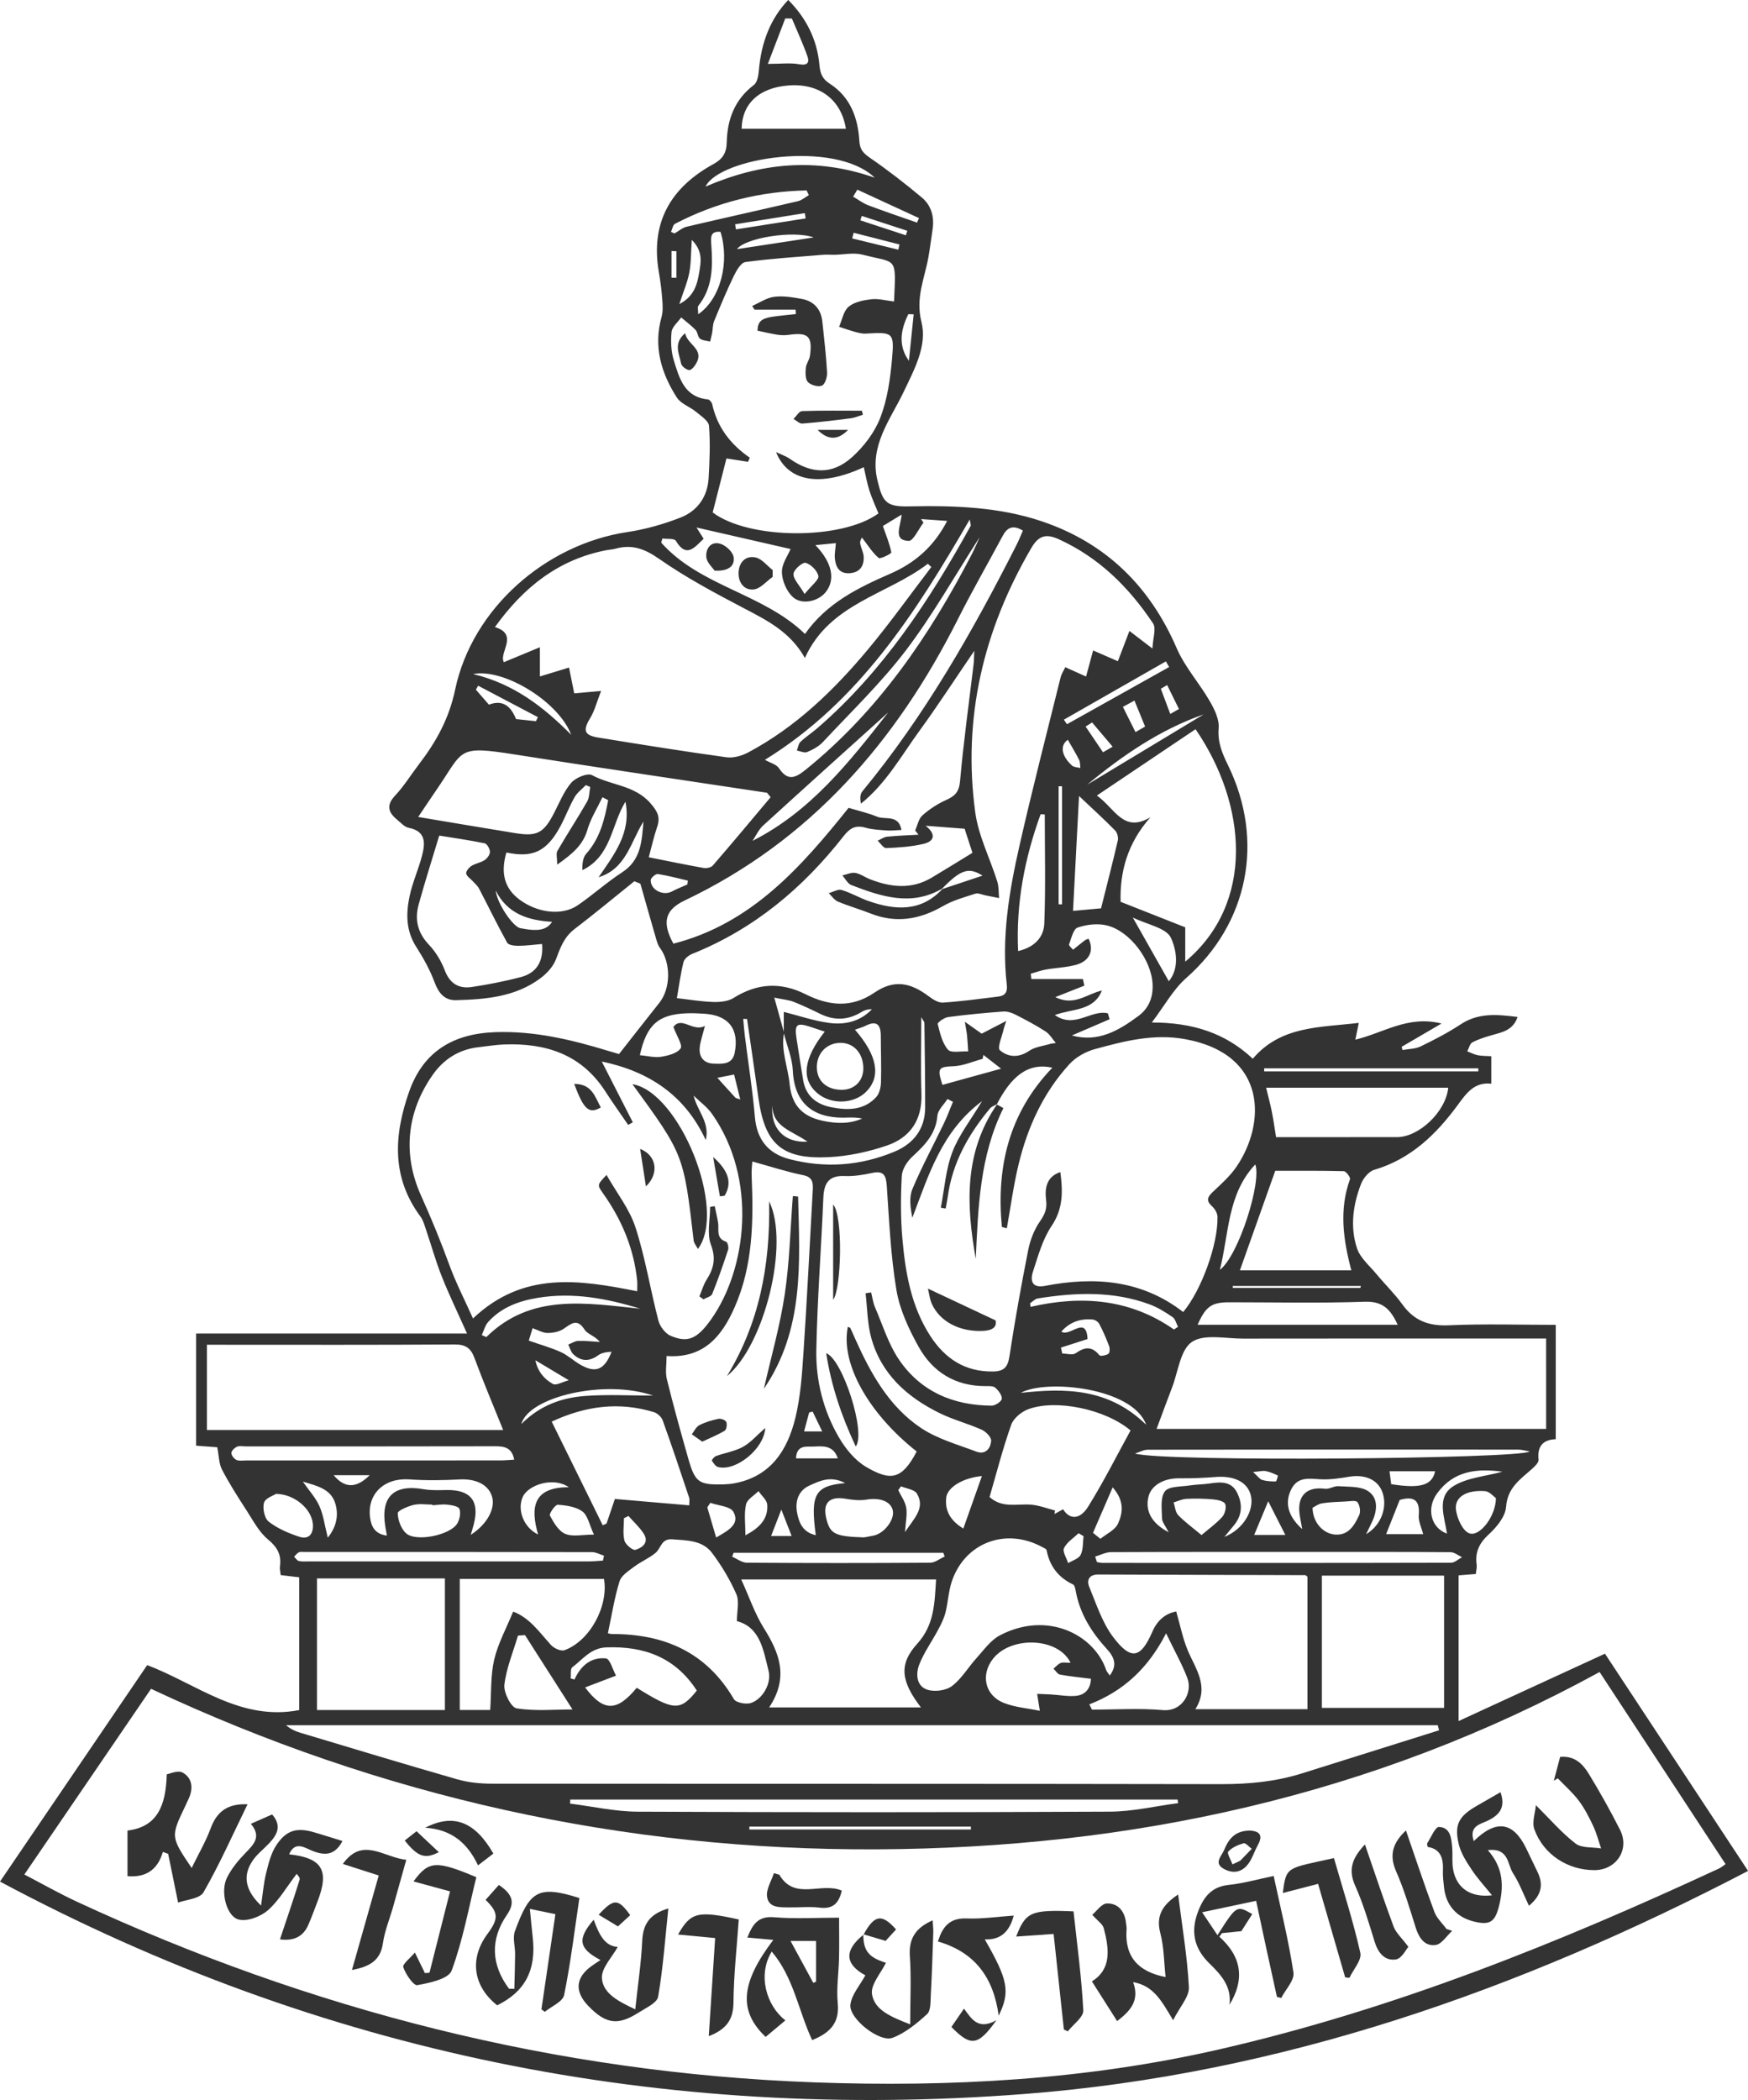 <?xml version="1.0" encoding="utf-8"?>
<!-- Generator: Adobe Illustrator 23.0.1, SVG Export Plug-In . SVG Version: 6.00 Build 0)  -->
<svg version="1.1" id="Layer_1" xmlns="http://www.w3.org/2000/svg" xmlns:xlink="http://www.w3.org/1999/xlink" x="0px" y="0px"
	 viewBox="0 0 900 1080.74" style="enable-background:new 0 0 900 1080.74;" xml:space="preserve">
<style type="text/css">
	.st0{fill:#333333;}
</style>
<g>
	<path class="st0" d="M0,968.32c25.82-37.95,50.71-74.55,75.79-111.41c25.53,9.68,47.9,29.01,78.26,23.15c0-22.48,0-45.1,0-68.33
		c-2.94-0.35-6.07-0.73-9.52-1.14c-0.16-1.61-0.59-3.1-0.4-4.5c0.84-5.98-1.35-9.88-6.18-13.88c-4.63-3.83-7.64-9.72-11.02-14.92
		c-4.43-6.84-8.85-13.73-12.61-20.95c-1.62-3.11-1.58-7.09-2.47-11.54c-3.04-0.23-6.65-0.49-10.89-0.81c0-18.92,0-37.81,0-57.72
		c45.95,0,92.07,0,139.5,0c-4.74-10.62-9.2-19.81-12.96-29.26c-3.13-7.87-5.41-16.08-8.14-24.11c-0.79-2.32-1.43-4.86-2.84-6.77
		c-15.05-20.26-13.74-41.91-5.89-64.27c7.37-20.99,22.97-29.9,44.29-30.68c20.08-0.73,39.26,3.84,58.26,9.64
		c2.35,0.72,4.72,1.39,5.54,1.63c7.31-9.3,13.99-17.88,20.76-26.38c5.92-7.43,6.01-20.57,0.28-28.3c-1.11-1.5-1.62-3.52-2.16-5.37
		c-2.68-9.2-5.27-18.42-7.89-27.63c-1.04-0.42-2.07-0.83-3.11-1.25c-10.26,8.24-20.39,16.66-30.85,24.65
		c-5.34,4.08-7.29,9.62-9.52,15.54c-1.41,3.73-4.66,7.24-7.95,9.7c-12.85,9.62-28.14,10.89-43.44,11.31
		c-5.94,0.16-9.04-3.64-11.13-9.31c-2.36-6.37-5.78-12.45-9.45-18.2c-5.31-8.3-5.25-17.18-3.36-26.08
		c1.5-7.06,4.57-13.76,6.39-20.77c1.66-6.38,2.16-12.55-6.85-14.34c-2.22-0.44-4.13-2.68-6.05-4.26c-4.57-3.76-5.6-7.41-0.93-12.37
		c4.6-4.89,8.17-10.75,12.28-16.12c8.83-11.52,15.45-23.42,18.6-38.37c8.77-41.74,46.58-74.8,88.73-81.1
		c9.29-1.39,18.57-4.03,27.32-7.45c8.71-3.41,13.91-10.69,14.46-20.32c0.51-8.95,0.89-17.97,0.19-26.88
		c-0.2-2.58-4.12-5.08-6.67-7.21c-3.16-2.63-7.79-4.11-9.86-7.33c-8.09-12.6-12.16-26.24-7.91-41.42c0.78-2.78,0.62-5.92,0.4-8.85
		c-0.36-4.74-0.93-9.47-1.75-14.15c-4.5-25.64,6.05-43.7,28.15-55.8c4.66-2.55,6.66-5.68,6.78-11.16
		c0.26-11.71,4.06-21.99,13.94-29.48c1.71-1.29,2.37-4.67,2.57-7.15c1.17-14.75,6-27.01,15.14-36.63
		c9.34,9.37,14.9,20.47,16.08,33.53c0.39,4.35,1.47,7.11,5.38,9.62c10.58,6.81,14.47,17.62,15.18,29.56
		c0.26,4.36,2.1,6.24,5.52,8.59c9.21,6.34,18.09,13.22,26.66,20.4c4.87,4.08,6.48,9.96,5.51,16.37c-0.71,4.7-1.29,9.42-2.11,14.1
		c-1.93,11.02-6.79,20.94-3.64,33.46c3.08,12.22-3.5,24.22-9.18,36.14c-6.69,14.04-17.75,27.53-13.47,45.45
		c2.72,11.37,4.59,13.65,16.34,13.4c23.13-0.49,46.3,0.26,68.36,7.71c32.83,11.09,55.55,33.3,69.37,65.25
		c4.21,9.73,11.68,18,17.05,27.29c2.41,4.17,4.94,9.34,4.57,13.82c-0.61,7.25,1.76,12.88,4.76,19.01
		c19.14,39.15,10.36,81.63-21.49,109.67c-6.68,5.88-11.17,14.27-17.7,22.86c21.05,0.01,37.84,5.39,52.01,18.65
		c14.4-17,34.57-16.04,54.57-18.45c-0.55,2.71-1.01,4.92-1.77,8.63c14.49-3.43,27.06-12.64,44.36-8.3
		c-7.93,4.63-14.22,8.3-20.51,11.98c0.14,0.55,0.28,1.11,0.43,1.66c3.13-0.58,6.57-0.52,9.33-1.86c7.07-3.43,14.1-7.06,20.65-11.38
		c9.12-6.02,18.71-5.1,29.27-3.78c-2.32,6.82-7.73,7.81-12.93,9.28c-3.53,1-7.11,2.1-10.34,3.79c-1.32,0.69-1.78,3.04-2.64,4.63
		c1.8,0.69,3.55,1.62,5.42,1.99c2.14,0.43,4.38,0.35,6.95,0.52c0,4.64,0,9.02,0,14.14c-8.66-0.96-12.7,4.74-17.17,10.83
		c-11.11,15.16-24.23,27.94-43.09,33.49c-2.8,0.82-5.68,4.35-6.81,7.29c-4.14,10.71-5.7,22.09-2.07,33.08
		c1.64,4.97,6.43,8.95,9.97,13.22c4.4,5.3,9.4,10.15,13.41,15.71c6,8.31,13.51,11.17,23.79,10.71c18.18-0.81,36.43-0.23,55.17-0.23
		c0,19.97,0,39.15,0,58.85c-6.61,0.26-9.6,3.62-8.85,10.52c0.16,1.48-1.95,3.49-3.42,4.8c-6.05,5.38-12.62,9.67-13.31,19.5
		c-0.35,4.97-4.85,10.44-8.89,14.14c-4.96,4.54-7.16,9.19-6.26,15.66c0.2,1.4-0.25,2.9-0.43,4.74c-2.96,0.23-5.63,0.44-8.87,0.7
		c0,24.55,0,48.86,0,74.99c25.44-11.71,49.88-22.95,75.37-34.67c23.92,36.29,48.37,73.39,73.68,111.79
		c-117.67,61.31-240.52,104.7-373.01,114.83C341.59,1091.87,165.8,1056.91,0,968.32z M403.54,531.6c0-3.61,0-7.21,0-10.86
		c7.71,1.95,15.38,4.6,23.27,5.67c8.13,1.11,16.03-0.64,22.12-7.01c-1.94-0.11-3.73,0.4-5.25,1.34c-6.97,4.3-14.03,4.64-21.38,1.02
		c-4.48-2.2-9.01-4.34-13.64-6.18c-2.33-0.93-4.95-1.12-10-2.19c2.06,7.42,3.54,12.74,5.02,18.06c-1.73,9.14,2.03,17.65,2.88,26.45
		c1.07,11.14,6.85,16.72,17.01,18.89c6.89,1.47,13.77,1.75,20.35-1.16c-2.51-0.5-5-0.6-7.47-0.49c-14.78,0.67-27.39-4.8-28.26-24.33
		C407.88,544.38,405.13,538.03,403.54,531.6z M513.46,568.16c-1.26,0.74-2.85,1.22-3.73,2.27c-11.08,13.29-19.38,27.94-21.75,45.42
		c-0.28,2.05-0.72,4.08-1.09,6.11c-0.83-0.15-1.66-0.31-2.49-0.46c1.87-9.58,2.52-19.62,5.95-28.61c3.38-8.87,9.57-16.67,15.28-26.2
		c-20.97,15.64-27.47,38.09-35.89,60c-1-5.14-1.76-10.52,0.05-14.82c4.82-11.48,10.79-22.47,16.18-33.72
		c1.74-3.62,3.13-7.42,4.68-11.13c-0.94-0.48-1.88-0.97-2.82-1.45c-1.81,2.87-4.94,5.64-5.19,8.65c-0.8,9.47-6.59,15.18-12.96,21.08
		c-2.65,2.46-5.2,6.46-5.38,9.88c-0.56,10.71-0.63,21.55,0.31,32.23c1.53,17.52,4.51,34.84,14.33,50.04
		c7.55,11.7,17.88,18.58,32.38,18.36c5.56-0.09,7.57-2.19,8.42-7.81c2.77-18.3,6.07-36.53,9.66-54.69c1-5.04,2.97-10.24,5.84-14.44
		c2.51-3.67,3.99-6.43,3.38-11.23c-0.7-5.52-0.21-11.95,7.32-14.45c1.37,10.22,1.4,18.96-4.49,27.7c-4.64,6.89-6.96,15.46-9.6,23.52
		c-1.53,4.68-0.51,8.63,6.21,7.34c25.5-4.9,49.8-3.08,71.14,13.47c9.4-11.27,17.98-34.88,17.66-49.05
		c-0.04-1.84-1.38-4.08-2.81-5.38c-3.1-2.82-2.47-4.69,0.32-7.32c4.36-4.1,8.96-8.19,12.29-13.08c15.03-22.01,16.16-57.79-26.4-65.6
		c-16.18-2.97-31.36,0.97-46.52,5.11c-4.77,1.3-9.82,4.13-13.12,7.74c-13.48,14.71-21.57,32.47-26.21,51.7
		c-2.6,10.78-4.05,21.84-6.02,32.77c-0.85-0.23-1.7-0.45-2.55-0.68c-2.85-30.33,3.28-58.3,25.98-81.95
		c-12.73-2.85-21.33,4.75-28.62,18.9C513.2,568.39,513.46,568.16,513.46,568.16z M485.04,457.36c-15.98,9.23-31.44,3.99-46.76-1.9
		c-1.87-0.72-3.05-3.25-4.55-4.95c2.23-0.48,4.57-1.63,6.66-1.28c2.62,0.45,4.98,2.25,7.55,3.25c10.7,4.17,21.37,5.39,31.79-0.82
		c6.94-4.14,13.81-8.41,20.96-12.78c-1.18-3.63-2.7-8.28-4.03-12.38c-6.78-0.52-13.04-1-20.07-1.55c5.61,4.48,4.39,8.03-1.05,9.32
		c-6.25,1.48-12.79,1.91-19.24,2.18c-1.42,0.06-2.94-2.46-4.42-3.79c1.64-0.72,3.23-1.92,4.93-2.09c5.35-0.54,10.74-0.69,16.11-1
		c-0.57-0.72-1.15-1.45-1.72-2.17c1.2-2.64,1.75-6.01,3.73-7.78c3.58-3.18,7.78-5.92,12.16-7.89c4.53-2.03,6.73-4.12,7.22-9.73
		c1.78-20.13,4.59-40.18,6.98-60.26c0.2-1.7,0.19-3.43,0.36-6.82c-10.15,14.86-18.84,28.28-28.24,41.18
		c-9.38,12.88-17.18,27.09-30.12,37.47c-0.58-2.55-0.46-4.89,0.73-6.33c32.09-38.87,56.83-82.33,79.5-127.08
		c1.18-2.33,2.12-4.77,3.15-7.09c-5.01-3.06-8.04-1.71-10.36,2.62c-7.68,14.33-15.8,28.44-23.11,42.95
		c-31.75,63.03-75.86,113.94-140.71,144.79c-10.12,4.82-11.78,11.26-5.77,22.21c40.29-10.29,65.94-39.65,90.22-69.91
		c5.32,1.62,10.2,2.71,14.74,4.59c4.09,1.69,10.95-1.33,12.47,6.79c-2.96,0.13-5.2,0.45-7.41,0.28c-3.73-0.28-7.58-0.42-11.13-1.44
		c-5.12-1.48-8.06,0.25-11.26,4.34c-20.87,26.7-46.14,47.86-77.94,60.6c-1.81,0.73-4.05,2.5-4.48,4.19c-1.5,6-2.3,12.18-3.42,18.59
		c6.41,0.73,12.54,1.79,18.71,1.98c3.51,0.11,7.66-0.29,10.5-2.08c12.13-7.62,24.23-8.3,37.01-1.92c11.87,5.93,23.5,7.33,35.46-0.79
		c9.94-6.76,18.26-5.52,28.17,1.99c2.06,1.56,4.86,3.28,7.19,3.12c9.46-0.64,18.89-1.93,28.31-3.08c3.52-0.43,4.98-2.15,4.52-6.12
		c-2.82-24.25,1.19-48.01,6.51-71.48c6.58-29.01,14.03-57.81,21.19-86.69c0.45-1.8,1.56-3.43,2.41-5.24
		c3.94,1.77,7.28,3.26,10.7,4.8c1.25-4.62,2.33-8.6,3.63-13.42c4.86,2.11,8.86,3.85,12.75,5.54c1.97-5.17,3.85-10.1,5.94-15.58
		c4.13,3.15,7.23,5.52,11.85,9.05c0.24-5.36,2.06-10.34,0.32-12.94c-12.42-18.58-27.87-33.95-48.69-43.37
		c-6.63-3-10.37-1.6-13.95,4.52c-24.7,42.2-35.49,87.49-28.91,136.09c1.65,12.15,7.61,23.69,11.34,35.59
		c0.84,2.68,0.66,5.68,0.94,8.54c-2.37-0.47-4.74-0.95-7.11-1.42c-1.71-0.33-3.64-1.32-5.1-0.85c-5.63,1.81-11.5,3.41-16.56,6.33
		c-12.02,6.93-24.18,9.09-37.35,3.89c-5.57-2.2-11.36-3.84-16.88-6.15c-1.85-0.78-3.16-2.85-4.71-4.33
		c2.23-0.61,4.74-2.18,6.63-1.63c4.76,1.4,9.15,4.04,13.86,5.68c13.72,4.77,26.94,5.7,38.01-6.18c6.96-2.32,13.93-4.64,20.67-6.89
		C498.84,446.14,494.69,447.41,485.04,457.36z M12.53,964.68c9.58,4.98,18.06,9.81,26.88,13.91
		c120.41,55.86,246.7,88.16,379.53,93.04c70.26,2.58,140.25-1.24,209.03-17.01c89.48-20.52,174.17-54.54,257.18-93.08
		c1.04-0.49,1.94-1.29,3.29-2.21c-21.87-33.34-43.45-66.25-64.85-98.86c-116.74,63.88-241.38,90.62-372.12,91.25
		c-130.56,0.62-255.19-26.99-373.7-82.61C56.08,900.86,34.67,932.24,12.53,964.68z M325.82,577.58c-0.8,0.44-1.6,0.89-2.39,1.33
		c-3.92-5.74-7.98-11.39-11.74-17.23c-12.39-19.23-30.91-25.04-52.49-24.15c-4.24,0.17-8.46,0.91-12.69,1.37
		c-10.12,1.09-18.08,6.18-23.74,14.27c-13.62,19.46-15.4,41.25-6,62.08c5.33,11.81,10.17,23.65,14.61,35.78
		c3.36,9.19,7.89,17.95,12.15,27.48c25.95-24.57,54.98-19.84,84.55-13.99c0-2.14,0.15-3.83-0.02-5.49
		c-1.71-16.59-7.98-31.41-17.59-44.93c-3.06-4.31-3.02-4.34,1.82-9.44c5.28,9.29,11.86,17.58,14.91,27
		c5.06,15.61,7.64,32.01,11.79,47.94c0.78,3,3.48,6.61,6.23,7.8c8.83,3.82,13.75,1.76,21.06-8.62
		c18.09-25.68,23.99-71.89,0.32-105.55c-2.52-3.58-6.29-6.28-9.48-9.38c1.97,8.04,8.45,13.74,6.26,22.85
		c-10.74-23.1-29.2-35.32-53.55-40.42C315.38,557.13,320.6,567.35,325.82,577.58z M740.95,890.46c-0.23-0.87-0.45-1.74-0.68-2.6
		c-197.67,0-395.33,0-593,0c2.4,2.03,4.91,3.13,7.51,3.91c26.85,8.04,53.66,16.19,80.6,23.91c5.68,1.63,11.82,2.25,17.75,2.26
		c125.22,0.12,250.44-0.01,375.66,0.23c14.18,0.03,27.95-1.28,41.44-5.5C693.81,905.29,717.38,897.87,740.95,890.46z M309.49,355.58
		c-2.26,5.77-3.35,10.26-5.64,14.01c-3.79,6.22-3.17,8.79,4.12,9.97c21.97,3.58,43.95,7.1,66,10.15c3.6,0.5,7.95-0.73,11.25-2.48
		c24.49-13.03,44.1-31.96,61.66-53c11.42-13.68,21.79-28.25,32.63-42.42c-0.6-0.56-1.2-1.12-1.79-1.68
		c-21,16.07-50.56,20.3-63.3,48.48c-7.48-13.32-19.22-19.21-31.05-25.41c-15.01-7.87-30.09-15.88-43.94-25.55
		c-7.46-5.21-14.01-7.66-22.53-5.28c-1.44,0.4-2.97,0.45-4.44,0.73c-25.04,4.73-43.12,19.38-57.63,39.61
		c12.55,3.86,1.8,13.24,4.6,18.07c6.17-2.56,11.83-4.91,18.55-7.7c0,6.18,0,10.49,0,15.04c5.2-1.59,9.86-3.01,15-4.57
		c0.98,4.91,1.84,9.18,2.66,13.27C299.97,356.41,303.57,356.1,309.49,355.58z M460.32,155.15c1.05-23.69,1.68-19.48-16.34-24.11
		c-4.5-1.16-9.6,0.01-14.42,0.08c-1.98,0.03-3.97-0.15-5.94,0.01c-13.29,1.1-26.63,1.94-39.83,3.73c-2.33,0.32-4.66,4.44-6.03,7.27
		c-3.66,7.58-6.89,15.37-10.09,23.16c-0.75,1.83-0.63,4-1,6c-0.28,1.51-0.7,2.99-1.05,4.48c-1.78-0.46-3.91-0.48-5.24-1.51
		c-1.18-0.92-1.13-3.31-2.24-4.46c-2.26-2.35-4.92-4.31-7.42-6.43c-1.74,2.48-4.68,4.84-4.95,7.47c-0.49,4.85-0.25,10.12,1.19,14.75
		c2.8,9,5.38,18.75,17.47,19.95c0.85,0.08,2.05,1.49,2.26,2.46c2.58,11.78,9.38,20.71,19.37,27.55c-0.31,0.7-0.63,1.41-0.94,2.11
		c-3.49-0.54-6.97-1.08-11.09-1.72c-2.36,9.25-4.74,18.56-7.09,27.78c18.71,14.09,66.49,14.28,85.36,0.5
		c-1.58-3.92-3.39-7.76-4.67-11.77c-1.23-3.86-1.92-7.89-2.89-12.02c-22.06,10.22-38.96,7.75-45.17-7.78
		c3.18,1.52,5.21,2.16,6.88,3.34c11.24,7.92,21.99,8.47,32.24-0.71c6.11-5.48,11.64-12.76,14.57-20.34c3.62-9.37,5.09-19.82,6-29.94
		c1.26-14.04,0.59-14.12-13.55-13.32c-1.92,0.11-3.93-0.47-5.83-0.99c-2.65-0.72-5.23-1.67-7.85-2.52
		c1.56-3.54,2.26-8.12,4.93-10.34c2.95-2.46,7.64-3.36,11.7-3.83C452.27,153.58,456.06,154.67,460.32,155.15z M796.06,688.85
		c-3.71,0-6.66,0-9.62,0c-48.84,0-97.69-0.04-146.53,0.04c-8.94,0.01-19.94-2.53-26.22,1.7c-5.98,4.03-7.09,15.35-10.24,23.51
		c-2.64,6.84-5.15,13.74-7.95,21.25c67.73,0,133.98,0,200.57,0C796.06,719.89,796.06,704.96,796.06,688.85z M259.07,735.94
		c-5.21-12.96-10.27-24.86-14.74-36.98c-1.93-5.22-4.59-7.1-10.34-7.06c-40.02,0.28-80.03,0.15-120.05,0.15c-2.41,0-4.81,0-7.41,0
		c0,15.22,0,29.35,0,43.89C157.18,735.94,207.37,735.94,259.07,735.94z M387.34,597.73c-0.09,1.72-0.46,4.54-0.34,7.35
		c0.98,23.13,0.78,46.13-8.83,67.84c-6.57,14.84-15.89,26.25-34.96,24.92c0,4.27-0.76,8.32,0.14,11.95
		c3.34,13.59,7.12,27.09,10.94,40.56c3.6,12.69,5.46,13.93,18.79,13.53c1.74-0.05,3.5-0.24,5.21-0.57
		c18.63-3.54,27.17-17.05,31.22-33.62c2.65-10.84,3.42-22.24,4.16-33.44c1.87-27.96,3.25-55.96,4.81-83.94
		c0.21-3.73-0.08-6.55-5-7.55C405.14,603.07,396.98,600.39,387.34,597.73z M445.66,665.55c0.96-0.15,1.91-0.29,2.87-0.44
		c0.63,2.52,0.94,5.17,1.95,7.53c3.93,9.13,6.89,18.98,12.39,27.07c11.2,16.48,28.02,23.59,47.74,23.67
		c1.83,0.01,5.04-2.12,5.18-3.51c0.19-1.82-1.7-4.27-3.34-5.72c-1.08-0.95-3.3-0.83-5.01-0.82c-15.52,0.06-27.21-7.19-34.48-20.26
		c-5.04-9.06-9.7-19.02-11.4-29.1c-2.97-17.67-3.74-35.73-4.98-53.65c-0.38-5.39-1.54-8-7.56-6.69c-4.62,1-9.45,1.8-14.14,1.59
		c-8.38-0.38-10.66,3.89-10.97,11.34c-1.09,26.01-3.09,52-3.61,78.01c-0.32,15.91,3.61,31.45,11.72,45.29
		c3.42,5.84,8.3,11.8,14.02,15.12c12.47,7.24,18.27,6.63,25.94-8c-25.08-19.83-39.26-45.47-35.46-64.13
		c0.44,0.19,1.11,0.26,1.27,0.58c0.89,1.79,1.66,3.64,2.47,5.46c7.96,17.78,17.37,34.88,33.86,45.94
		c8.46,5.68,18.89,8.54,28.59,12.22c4.7,1.78,7.4-1.71,7.6-5.67c0.09-1.84-2.76-4.67-4.91-5.63c-7.06-3.15-14.68-5.11-21.6-8.51
		c-16.77-8.23-30.11-20.12-35.23-38.79C446.56,681.11,446.57,673.21,445.66,665.55z M673.18,879.59c0-23.36,0-45.97,0-68.16
		c-0.75-0.55-0.95-0.82-1.15-0.82c-35.52-0.11-71.04-0.18-106.56-0.33c-4.74-0.02-6.06,2.94-4.67,6.32
		c3.67,8.88,6.71,18.48,12.4,25.97c9.19,12.1,14.17,10.89,20.18-2.97c2.71-6.24,7.29-9.43,12.23-10.26
		c2.11,7.29,3.36,13.85,5.88,19.87c4.09,9.73,11.32,18.67,3.97,30.39C635.58,879.59,654.05,879.59,673.18,879.59z M396.01,878.69
		c14.16,0,26.88,0,39.6,0c12.53,0,25.05,0,38.56,0c-10.37-13.48-11.47-22.26-1.93-32.75c8.92-9.81,8.95-21.07,9.72-33.11
		c-32.78,0-65.29,0-100.32,0c4.23,9.29,7.02,17.67,11.58,24.94C401.27,850.59,406.34,863.16,396.01,878.69z M564.75,409.41
		c9.4,6.69,13.64,19.49,27.57,11.17c-11.73,13.29-15.76,27.78-15.36,43.51c11.31,4.47,22.15,8.74,33.29,13.14
		c0,5.89,0,11.41,0,17.67c35.92-30.07,31.95-80.72,5.31-119.63C599.04,386.37,582.5,397.48,564.75,409.41z M396.79,410.25
		c-0.63-0.76-1.25-1.51-1.88-2.27c-43.26-6.54-86.55-12.9-129.77-19.69c-30.28-4.76-26.11-2.51-40.45,18.25
		c-2.86,4.14-5.63,8.34-9.37,13.9c18.08,3.02,34.03,5.73,49.99,8.32c11.29,1.83,14.65-0.05,20.02-10.46
		c2.74-5.31,5.01-11.11,8.84-15.52c2.26-2.6,8.38-5.11,10.67-3.86c9.75,5.33,21.92,5.04,30.12,14.52c3.73,4.32,5.1,7.15,3.36,12.22
		c-1.67,4.85-2.76,9.9-4.28,15.51c10.2,2.03,19.22,3.92,28.28,5.52c1.48,0.26,3.8-0.23,4.69-1.26
		C377.07,433.81,386.9,422.01,396.79,410.25z M229.07,880.04c0-23.11,0-45.22,0-67.74c-22.12,0-43.76,0-65.86,0
		c0,22.62,0,44.97,0,67.74C185.32,880.04,206.96,880.04,229.07,880.04z M680.6,878.93c21.21,0,42,0,62.92,0c0-22.99,0-45.37,0-68.06
		c-21.2,0-41.98,0-62.92,0C680.6,833.83,680.6,856.2,680.6,878.93z M312.99,840.52c0.56,0.12,1.29,0.4,2.01,0.4
		c26.95-0.09,48.7,9.31,62.86,33.5c1.08,1.84,6.23,2.82,8.77,1.99c6.13-2.02,10.68-10.19,9.1-16.48
		c-2.68-10.69-4.28-22.47-16.31-25.65c0-5.23,1.33-10.19-0.28-13.85c-3.29-7.49-7.6-14.7-12.52-21.24
		c-4.96-6.59-12.97-6.44-20.55-7.02c-5.63-0.43-5.72,4.61-8.5,6.95c-3.32,2.79-7.52,4.5-11.01,7.12c-2.86,2.15-6.63,4.51-7.57,7.53
		C316.36,822.26,314.99,831.14,312.99,840.52z M571.4,862.25c4.14-5.49,2.11-9.66-1.45-13.55c-7.9-8.63-13.98-18.21-16.09-29.96
		c-0.21-1.18-0.57-2.94-1.39-3.33c-7.57-3.6-12.04-9.42-13.6-17.64c-0.13-0.68-1.5-1.2-2.36-1.67c-18.7-10.12-39.77-2.19-46.47,17.8
		c-1.72,5.15-1.91,10.79-3.27,16.09c-0.8,3.11-2.33,6.08-3.86,8.94c-3.14,5.87-7.11,11.38-9.55,17.51
		c-1.87,4.71-1.69,11.02,3.81,13.03c3.71,1.35,9.74,0.61,12.87-1.71c5.03-3.72,8.37-9.66,12.7-14.41c3.79-4.17,7.3-9.25,12.08-11.75
		c24.45-12.83,48.58-0.33,54.72,17.86C569.82,860.32,570.56,861.02,571.4,862.25z M509.5,770.41c6.57,5.95,14.24,3.34,21.42,3.94
		c4.15,0.35,8.19,1.95,12.28,2.99c-0.09,0.6-0.18,1.21-0.28,1.81c1.48-0.81,2.97-1.63,4.45-2.44c3.23,5.33,8.58,5.53,12.82-1.24
		c7.98-12.78,14.76-26.32,21.91-39.3c-12.82-10.9-38.22-16.27-52.62-10.97c-3.52,1.29-7.63,4.66-8.82,8.01
		C516.32,745.4,513.12,757.98,509.5,770.41z M236.73,812.56c0,22.72,0,44.86,0,67.44c6.05,0,11.68,0,15.66,0
		c0.62-9.03,0.15-17.77,2.07-25.94c1.96-8.34,6.26-16.13,9.75-24.67c8.37,3.07,13.48,10.56,19.47,17.17
		c1.54,1.7,5.14,3.34,6.96,2.68c13-4.71,22.73-22.54,20.35-36.68C286.61,812.56,262.16,812.56,236.73,812.56z M279.11,485.8
		c-4.45,0.38-8.37,0.93-12.29,0.94c-1.96,0.01-5.01-0.37-5.7-1.61c-5.07-9.14-9.63-18.56-14.47-27.83
		c-0.76-1.45-2.13-2.58-3.25-3.83c-1.18-1.32-3.11-2.47-3.36-3.93c-0.2-1.14,1.39-3.08,2.67-3.89c2.08-1.31,4.76-1.68,6.81-3.02
		c1.33-0.88,2.76-2.8,2.74-4.23c-0.03-1.54-1.48-4.15-2.7-4.4c-7.97-1.65-16.05-2.79-23.41-3.98c-3.76,12.51-7.41,23.9-10.58,35.42
		c-2.13,7.72-0.6,14.57,5.26,20.73c3.51,3.69,6.36,8.43,8.18,13.2c2.6,6.86,7.25,9.56,13.91,8.57c8.41-1.25,16.79-2.92,25.02-5.03
		C276.13,500.8,279.87,495.05,279.11,485.8z M354.87,774.69c0-1.68,0.3-2.93-0.05-3.96c-4.44-13.29-8.87-26.59-13.62-39.77
		c-0.64-1.77-2.75-3.7-4.57-4.25c-17.81-5.4-34.99-3.3-52.57,4.9c8.93,18.13,17.61,35.74,26.28,53.35c0.65-0.31,1.31-0.61,1.96-0.92
		c1.62-4.77,3.24-9.55,4.29-12.63C329.81,772.54,342.03,773.59,354.87,774.69z M638.39,653.76c19.38,0,38.03,0,57.38,0
		c-4.23-15.92-6.34-31.36-0.7-46.9c0.34-0.94-2.03-4.11-3.19-4.14c-12.15-0.31-24.32-0.19-35.29-0.19
		C650.33,620.11,644.52,636.49,638.39,653.76z M362.28,277.25c-4.86,4.68-8.9,10.06-14.31,1.05c-0.78-1.3-4.53-0.83-6.91-1.17
		c-0.21,0.7-0.42,1.4-0.63,2.1c20.07,22.62,52.4,26.05,74.03,47.02c11.26-15.97,27.37-23.77,43.99-31.03
		c12.39-5.41,22.34-13.78,29.21-27.14c-5.29-0.38-9.35-0.66-13.42-0.95c0.41,0.62,0.82,1.23,1.23,1.85
		c-2.56,3.31-5.27,9.52-7.66,9.4c-8.18-0.42-4.13-7.25-3.58-13.55c-4.47,2.72-7.67,4.66-9.66,5.87c1.79,5.16,3.53,9.3,4.35,13.61
		c0.11,0.58-5.69,3.55-6.54,2.82c-3.23-2.76-5.55-6.58-8.6-10.51c-0.09,0.25-1.07,1.63-0.91,2.86c0.31,2.4,1.73,4.7,1.83,7.07
		c0.21,4.94-2.21,8.19-7.45,8.45c-5.21,0.26-6.98-3.3-7.4-7.64c-0.23-2.37,0.3-4.81,0.54-7.85c-3.43,0.34-6.59,0.64-10.57,1.03
		c8.79,9.1,10.41,17.93,5.23,24.29c-3.84,4.71-12.3,6.67-16.89,2.38c-3.19-2.97-5.51-8.39-5.58-12.76
		c-0.07-4.34,3.17-8.73,4.47-11.9c-15.84-3.62-31.87-7.29-48.45-11.08C359.84,273.42,360.87,275.04,362.28,277.25z M657.02,585.21
		c2.58,0,5.02,0,7.47,0c18.27,0,36.53,0.01,54.8-0.01c11.36-0.01,25.18-13.16,26.36-25.43c-31.13,0-62.21,0-93.76,0
		c1.08,4.47,2.13,8.31,2.91,12.2C655.63,576.09,656.21,580.27,657.02,585.21z M313.14,411.79c-0.99-0.5-1.97-1-2.96-1.5
		c-2.64,5.56-6.05,10.9-7.74,16.74c-2.28,7.88-7.66,12.37-15.55,17.92c0-3.48-0.68-5.71,0.11-7.07
		c4.95-8.53,10.37-16.78,15.28-25.33c1.22-2.13,1.11-5.01,1.62-7.55c-0.76-0.32-1.52-0.64-2.27-0.96c-1.96,2.05-4.42,3.83-5.79,6.22
		c-2.71,4.76-4.64,9.96-7.22,14.8c-7.02,13.13-14.23,16.58-27.9,13.66c-3.08,10.64-0.97,18.38,6.56,24.09
		c9.3,7.05,22.06,8.63,30.2,3.06c7.83-5.36,14.93-11.82,22.88-16.97c9.76-6.32,10.08-16.1,10.94-26.09
		c-6.6,10.44-8.87,24.34-23.09,28.63c8.06-11.79,16.97-22.95,13.81-38.85c-7.29,11.79-7.18,27.99-22.19,35.23
		c-0.03-3.05,0.18-6.4,1.94-8.37C308.92,431.43,311.29,421.76,313.14,411.79z M551.88,532.88c13.53,3.72,24.11-2.51,34.24-10.01
		c5.48-4.05,7.63-9.72,7.32-16.39c-0.57-12.36-11.55-27.24-23.47-30.21c-4.74-1.18-10.46-0.51-15.13,1.08
		c-2.24,0.76-3.23,5.58-4.42,8.7c-0.21,0.56,1.33,1.79,2.06,2.71c2.03-1.62,4.03-3.27,6.09-4.84c0.54-0.41,1.27-0.56,1.91-0.83
		c2.91,6.03,0.53,11.52-6.42,13.43c-5.01,1.38-10.35,1.51-15.51,2.42c-2.66,0.47-5.23,1.43-7.84,2.17c0.1,0.9,0.2,1.81,0.29,2.71
		c8.85,0,17.71,0,26.56,0c0.25,1.14,0.5,2.28,0.75,3.42c-4.63,1.83-9.27,3.66-14.96,5.91c9.71,4.88,16.42-1.77,23.99-3.39
		c-4.23,10.63-14.98,9.22-24.24,12.61c10.24,7.23,18.69-2.96,27.31-0.88c0.3,1.01,0.59,2.03,0.89,3.04
		C564.84,527.32,558.36,530.1,551.88,532.88z M293.62,926.11c-0.03,0.69-0.07,1.39-0.1,2.08c11.58,1.45,23.15,4.09,34.73,4.15
		c81.09,0.37,162.19,0.38,243.28-0.01c11.68-0.06,23.35-2.85,35.03-4.37c-0.08-0.62-0.16-1.23-0.23-1.85
		C502.09,926.11,397.86,926.11,293.62,926.11z M551.2,855.73c-6.32-13.11-30.43-13.88-39.79-2.25c-6.62,8.23-4.44,18.97,5.42,22.88
		c5.77,2.29,12.26,2.76,18.56,4.08c-0.62-3.91-1-6.31-1.39-8.72c2.39,0.1,4.78,0.15,7.17,0.3c4.21,0.26,8.46,1.08,12.61,0.73
		c5.02-0.42,7.69-3.7,7.93-8.81c-5.58-0.7-10.8-1.19-15.93-2.14c-1.27-0.23-2.25-2-3.36-3.06c1.23-1.01,2.31-2.37,3.72-2.92
		C547.39,855.34,549,855.73,551.2,855.73z M719.63,681.76c-3.58-7.79-7.57-12.18-16.92-11.85c-23.22,0.82-46.5,0.27-69.75,0.28
		c-9.16,0-12.18,2.14-16.34,11.58C650.81,681.76,684.91,681.76,719.63,681.76z M293.83,863.78c0.66,0.18,1.31,0.36,1.97,0.53
		c3.19-7.11,8.6-11.66,16.19-10.85c2.05,0.22,3.52,5.86,5.18,8.88c-6.24,2.38-10.87,4.14-15.92,6.06
		c9.6,12.74,16.47,12.44,26.59,0.18c19.21,11.92,22.34,12.11,30.93,1.45c-10.95-16.98-26.97-22.98-46.61-22.24
		c-7.98,0.3-12.12,6.18-17.52,10.25C293.57,858.87,294.07,861.81,293.83,863.78z M563.87,801.07c0.31,0.94,0.61,1.88,0.92,2.82
		c0.96,0.15,1.93,0.43,2.89,0.43c59.8,0.03,119.6,0.06,179.39-0.09c1.9,0,3.8-1.85,5.69-2.84c-1.96-0.9-3.91-2.58-5.87-2.59
		c-23.27-0.18-46.54-0.12-69.81-0.12c-35.03,0-70.06-0.05-105.08,0.1C569.29,798.8,566.58,800.27,563.87,801.07z M264.76,751.18
		c-1.24-6.4-5.26-6.9-10.12-6.89c-42.72,0.1-85.45,0.06-128.17,0.06c-1.5,0-3.19-0.39-4.44,0.17c-1.27,0.57-2.89,2.1-2.9,3.23
		c-0.02,1.22,1.39,3.03,2.62,3.57c1.48,0.65,3.43,0.25,5.18,0.26c43.48,0.01,86.95,0.01,130.43-0.01
		C259.73,751.58,262.12,751.33,264.76,751.18z M393.84,391.02c2.77,1.58,5.91,2.35,7.24,4.33c4.57,6.85,8.49,5,13.82,0.7
		c37.35-30.18,63.65-68.8,85.49-110.9c1.26-2.43,2.3-4.97,4.04-8.75c-13.14,20.41-24.33,40.34-38.05,58.35
		c-12.79,16.79-28.21,31.59-42.66,47.09c-2.14,2.3-5.22,3.95-8.16,5.19c-1.4,0.59-3.5-0.48-5.28-0.79c0.59-1.5,0.78-3.42,1.83-4.43
		c2.71-2.57,5.89-4.63,8.73-7.08c33.67-29.09,57.64-65.55,78.9-104.05c0.26-0.47-0.15-1.3-0.45-3.33
		C471.38,315.47,442.27,361.16,393.84,391.02z M381.85,66.27c18.18,0,35.94,0,53.68,0c-2.35-14.97-13.67-23.5-29.48-22.3
		C390.59,45.14,382.04,53.59,381.85,66.27z M560.85,877.12c0.46,0.9,0.93,1.8,1.39,2.7c12.18,0,24.43-0.8,36.52,0.25
		c10.01,0.86,15.38-9.05,12.6-16.42c-2.68-7.09-6.47-13.76-10.97-23.1C591.02,858.82,578.17,870.43,560.85,877.12z M555.56,409.64
		c-1.1,21.05-2.09,40.09-3.09,59.13c6.07-0.55,10.96-1,14.43-1.31c3.07-12.26,6-23.55,8.63-34.91c0.36-1.56-0.26-4.01-1.36-5.13
		C568.61,421.76,562.74,416.42,555.56,409.64z M584.39,748.03c14.49,4.44,199.03,2.74,203.2-1.08c-2.36-0.39-4.15-0.94-5.94-0.94
		c-63.55-0.04-127.1-0.05-190.66,0.05C588.79,746.07,586.59,747.34,584.39,748.03z M329.45,543.03c4.03,0.37,7.6,1.36,10.92,0.82
		c3.62-0.59,8.27-1.73,10.05-4.31c1.16-1.68-1.98-6.34-3.7-11.04c4.21-5.77,10.07,2.83,16.23-0.54c-1.18,4.67-2.3,7.72-2.66,10.85
		c-0.59,5.11,2.06,8.44,7.13,8.55c4.27,0.1,9.58,0.71,10.83-5.46c2.47-12.26-3.07-19.4-15.53-20.2c-2.99-0.19-6.01-0.34-9-0.23
		C339.05,521.99,332.89,527.3,329.45,543.03z M541.17,537.09c0.82-0.11,1.64-0.22,2.46-0.33c-1.75-2.02-3.16-4.56-5.31-5.95
		c-4.99-3.22-10.27-6.01-15.57-8.7c-1.88-0.96-4.21-1.7-6.26-1.55c-9.48,0.71-18.95,1.6-28.37,2.86c-1.99,0.27-5.51,2.81-5.32,3.55
		c1.17,4.62,2.31,9.8,5.28,13.21c1.65,1.89,6.82,0.71,10.4,0.91c-0.19-2.76-0.31-5.52-0.58-8.26c-0.18-1.82-0.57-3.61-1.13-7
		c4.12,2.91,6.82,4.82,8.67,6.13c4.32-2.24,7.8-4.04,12.67-6.56c-0.88,2.68-1.16,3.34-1.31,4.03c-0.81,3.81-3.45,9.76-2.01,11.02
		c4.1,3.59,9.56,4.12,15.02,0.39C532.98,538.68,537.34,538.28,541.17,537.09z M270.31,841.48c-1.2,0.08-2.41,0.16-3.61,0.24
		c-2.49,8.42-5.99,16.73-7.01,25.33c-0.46,3.93,3.45,11.65,6.28,12.11c9.49,1.54,19.38,0.58,28.8,0.58
		C286.28,866.46,278.3,853.97,270.31,841.48z M310.44,803.14c0.18-0.85,0.36-1.7,0.54-2.54c-2.07-0.64-4.13-1.83-6.2-1.83
		c-49.33-0.1-98.65-0.08-147.98-0.07c-1,0-2.14-0.21-2.96,0.19c-0.95,0.46-1.62,1.48-2.41,2.26c0.8,0.76,1.49,1.96,2.42,2.18
		c1.67,0.39,3.48,0.22,5.23,0.22c48.07,0.01,96.15,0.01,144.22-0.01C305.67,803.52,308.05,803.28,310.44,803.14z M537.93,419.16
		c-0.72-0.04-1.44-0.09-2.15-0.13c-8.16,22.53-12.73,45.63-11.58,70.41c8.57-1.94,13.22-7.26,13.48-14.12
		C538.41,456.63,537.93,437.88,537.93,419.16z M384.63,524.4c-0.65-0.01-1.31-0.03-1.96-0.04c0.27,2.94,0.47,5.89,0.84,8.81
		c1.74,13.9,3.97,27.76,5.17,41.71c0.99,11.59,6.89,18.77,17.6,21.59c18.45,4.86,36.81,3.53,54.39-3.85
		c9.68-4.06,15.66-11.63,15.67-22.67c0.02-14.49-0.2-28.98-0.39-43.47c-0.01-0.65-0.67-1.3-1.61-3.01c0,14.05-0.34,26.77,0.09,39.47
		c0.45,13.36-5.78,22.48-17.76,26.58c-9.56,3.27-19.85,5.48-29.92,5.98c-24.25,1.2-32.96-6.71-36.27-30.49
		C388.6,551.47,386.59,537.94,384.63,524.4z M377.71,799.11c-0.24,0.68-0.49,1.36-0.73,2.03c2.52,1.07,5.03,3.06,7.55,3.08
		c31.47,0.21,62.94,0.22,94.4,0c2.5-0.02,4.99-2.08,7.48-3.19c-0.25-0.64-0.51-1.28-0.76-1.93
		C449.68,799.11,413.69,799.11,377.71,799.11z M444.8,791.19c0.86-0.16,3.04-0.49,5.19-0.97c5.41-1.22,10.63-8.15,9.71-12.8
		c-0.96-4.8-6.66-6.84-13.64-5.67c-3.43,0.58-7.14,0.15-10.62-0.44c-8.42-1.44-11.99,2.09-9.98,10.25
		C427.4,789.41,429.85,790.72,444.8,791.19z M242.38,789.87c8.65-5.54,12.85-13.82,10.9-19.89c-1.96-6.09-8.45-9.05-16.62-8.62
		c-8.62,0.46-17.31,0.59-25.91-0.02c-12.89-0.92-21.9,7.5-20.18,19.81c0.64,4.56,2.51,8.32,8.63,9.12
		c-0.36-2.08-0.62-3.49-0.85-4.89c-2.4-15.14,4.49-21.66,19.7-19c3.87,0.68,7.93,0.5,11.9,0.43c12.31-0.2,17.06,5.67,14.01,17.51
		C243.6,785.73,243.17,787.12,242.38,789.87z M424.65,530.91c-3.06-1.02-5.36-1.8-7.67-2.55c-6.77-2.19-7.97-1.16-6.88,6.02
		c1.09,7.16,2.26,14.3,3.42,21.45c1.35,8.35,7,12.55,14.64,14.02c8.28,1.6,16.67,1.62,22.97-5.26c1.65-1.8,2.38-4.99,2.46-7.57
		c0.24-7.98-0.07-15.98-0.09-23.97c-0.02-5.64-2.03-8.05-7.75-5.21c-1.72,0.85-3.6,1.36-5.56,2.08
		c11.57,13.26,13.47,24.03,5.88,31.82c-6.37,6.52-18.23,6.88-25.34,0.76C412.47,555.41,413.59,544.88,424.65,530.91z M457.32,366.62
		c-22.06,19.91-43.34,39-64.45,58.27c-2.29,2.09-3.64,5.21-5.43,7.85C417.25,417.62,436.97,392.64,457.32,366.62z M432.95,536.68
		c-7.03-0.08-12.27,5.11-12.38,12.25c-0.11,7.13,4.75,11.76,12.49,11.92c6.74,0.14,11.48-4.46,11.45-11.09
		C444.47,542.17,439.69,536.76,432.95,536.68z M222.64,774.66c0-0.12,0-0.23-0.01-0.35c-3.24,0-6.62-0.59-9.68,0.16
		c-3.05,0.75-8.2,2.9-8.17,4.32c0.09,3.54,1.74,8.01,4.34,10.32c5.18,4.59,22.89,0.86,26.36-5.14c1.21-2.1,1.87-5.42,1.03-7.48
		c-0.57-1.4-4.13-1.92-6.43-2.18C227.65,774.04,225.13,774.52,222.64,774.66z M142.14,768.78c-1.22,0.81-5.5,2.16-6.21,4.56
		c-0.85,2.89,0.26,8.07,2.45,9.77c4.54,3.51,10.17,5.93,15.69,7.74c5.03,1.65,7.41-1.62,7.02-6.53
		C160.49,776.74,151.93,768.98,142.14,768.78z M345.48,119.34c0.6,0.27,1.19,0.53,1.79,0.8c2.11-1.19,4.08-2.95,6.35-3.48
		c19.04-4.48,38.15-8.67,57.2-13.12c2.01-0.47,3.76-2.05,5.63-3.11c-0.38-0.81-0.76-1.62-1.15-2.43
		c-23.84,0.47-46.46,6.12-67.74,17.16C346.44,115.73,346.15,117.91,345.48,119.34z M601.71,788.54c-1.61-3.21-3.37-5.15-3.41-7.13
		c-0.1-4.75-0.96-10.73,1.48-13.92c2.06-2.7,8.31-2.32,12.74-3.03c3.31-0.53,6.71-0.49,10.02-0.98c5.65-0.83,11.36-1.46,14.42,4.72
		c2.86,5.76,2.7,11.58-1.67,16.81c-1.3,1.56-2.58,3.13-4.88,5.92c9.81-3.89,15.48-13.77,13.6-21.38
		c-1.69-6.84-8.56-10.24-18.25-9.44c-6.15,0.5-12.34,0.72-18.51,0.66c-8.08-0.08-14.57,3.63-15.96,9.59
		C589.59,777.61,592.91,783.95,601.71,788.54z M670.49,786.93c-0.65-3.67-1.14-5.83-1.41-8.01c-1.14-9.33,3.89-14,13.16-12.75
		c2.16,0.29,4.58-1.49,6.8-1.33c5.2,0.39,11.28-0.08,15.28,2.48c5.32,3.41,4.89,9.9,2.22,15.64c-0.87,1.87-1.78,3.71-3.16,6.58
		c7.99-4.72,11.2-14.36,8.26-21.92c-2.41-6.2-8.89-8.97-16.95-7.66c-4.77,0.78-9.66,1.56-14.44,1.34c-6.1-0.29-12.16-1.67-15.56,5.4
		C661.45,773.47,663.09,780.3,670.49,786.93z M628.07,653.52c9.75-7.43,21.62-45.39,18.23-54.25
		C631.85,614.56,632.8,635,628.07,653.52z M450.37,91.45c-20.38-19.65-79.93-10.32-87.11,4.57
		C391.3,84.02,419.46,80.67,450.37,91.45z M248.06,687.06c0.78,0.35,1.55,0.7,2.33,1.05c23.01-22.69,51.32-17.48,79.25-14.61
		c-17.32-5.34-34.65-8.54-52.55-5.63c-9.8,1.59-18.91,4.86-25.75,12.46C249.73,682.11,249.13,684.79,248.06,687.06z M274.21,683.53
		c-1,3.27-1.74,5.72-1.95,6.39c5.94,2.08,11.41,3.6,16.52,5.91c3.58,1.62,6.57,4.49,10.01,6.47c7.79,4.48,12.38,2.86,16.09-6.62
		c-2.51,0.06-5.06,0.45-6.91,1.8c-4.6,3.34-8.86,3.19-12.84-0.6c-1.26-1.2-1.71-3.25-2.54-4.91c1.68-0.66,3.35-1.83,5.06-1.89
		c3.72-0.12,7.45,0.32,11.18,0.53c-2.45-3.13-6.32-3.97-7.83-6.32c-3.94-6.14-6.94-2.98-10.92-0.37c-2.25,1.48-5.44,2.07-8.21,2.07
		C279.54,685.99,277.21,684.56,274.21,683.53z M770.22,771c-1.18-0.81-3.27-3.43-5.56-3.61c-9.88-0.76-16.09,3.23-14.98,9.98
		c0.71,4.3,3.37,10.33,6.72,11.68C761.66,791.17,770.11,780.56,770.22,771z M761.16,551.34c0-0.52,0-1.03,0-1.55
		c-36.76,0-73.51,0-110.27,0c0,0.52,0,1.03,0,1.55C687.65,551.34,724.41,551.34,761.16,551.34z M618.62,789.99
		c3.68-3.14,7.57-5.89,10.67-9.35c1.4-1.56,2.29-4.98,1.51-6.68c-0.67-1.46-4.01-2.14-6.24-2.34c-4.53-0.41-9.13-0.49-13.68-0.27
		c-2.23,0.11-4.42,1.2-6.63,1.85c0.76,2.22,0.92,5.03,2.39,6.56C610.08,783.3,614.14,786.24,618.62,789.99z M675.8,775.95
		c0.1,7.59,5.47,13.36,11.69,13.79c6.91,0.47,9.91-4.88,12.33-10.03c0.84-1.79,0.31-5.09-0.92-6.66c-0.83-1.06-3.99-0.44-6.09-0.34
		c-4.05,0.19-8.13,0.3-12.11,0.94C678.7,773.98,676.89,775.41,675.8,775.95z M604.45,684.21c0.69-0.46,1.39-0.93,2.08-1.39
		c-0.9-1.71-1.38-4.03-2.79-5c-3.68-2.52-7.58-4.97-11.73-6.51c-18.86-7.01-38.25-6.18-57.69-3.1c-1.4,0.22-2.62,1.61-3.92,2.46
		c0.07,0.63,0.14,1.25,0.21,1.88C556.92,666.49,581.87,668.44,604.45,684.21z M499.89,941.51c0-0.49,0-0.98,0-1.47
		c-38.02,0-76.04,0-114.06,0c0,0.49,0,0.98,0,1.47C423.85,941.51,461.87,941.51,499.89,941.51z M395.35,32.88
		c6.73,0,11.56-0.64,16.13,0.19c4.26,0.77,5.39-0.87,4.26-4.06c-2.33-6.62-5.31-13-8.02-19.48c-1.14-0.01-2.28-0.02-3.42-0.03
		C401.4,17.07,398.5,24.64,395.35,32.88z M505.56,759.62c-10.08,0.97-17.78,5.92-18.37,11.07c-0.75,6.65,1.98,11.78,8.8,15.95
		C499.21,777.57,502.18,769.17,505.56,759.62z M305.8,789.75c-2.37-5.07-3.15-9.84-5.93-11.9c-3.33-2.47-8.33-3.16-12.69-3.46
		c-1.31-0.09-4.56,4.61-4.04,5.58c1.93,3.6,4.47,7.97,7.89,9.4C294.89,790.99,299.95,789.75,305.8,789.75z M583.25,472.19
		c6.97,12.32,12.7,22.46,18.55,32.81c5.73-7.03,3.76-16.55,1.07-22.38C600.51,477.52,590.72,475.85,583.25,472.19z M546.24,693.52
		c0.23,1.02,0.46,2.04,0.7,3.06c2.35,0,5.36,0.93,6.93-0.18c4.65-3.29,8.3-3.71,12.17,1.03c0.54,0.66,3.39,0.09,4.65-0.72
		c0.71-0.45,0.82-2.74,0.39-3.9c-1.47-3.93-3.15-7.8-5.1-11.51c-0.58-1.1-2.27-2.16-3.53-2.26c-6.16-0.49-11.55,1.22-15.99,6.23
		c4.3,3.1,12.87-8.77,13.49,3.84C555.13,690.66,550.68,692.09,546.24,693.52z M546.83,404.67c-0.59-0.02-1.19-0.03-1.78-0.05
		c0,20.25,0,40.51,0,60.76c0.59,0.01,1.19,0.01,1.78,0.02C546.83,445.16,546.83,424.92,546.83,404.67z M713.68,789.52
		c6.53,0,12.75,0,19.07,0c-0.89-3.55-2.54-6.7-2.27-9.69c0.78-8.5-3.19-9.81-9.81-7.92C718.33,777.8,716.09,783.43,713.68,789.52z
		 M359.48,161.73c11.56-7.88,16.28-26.84,11.5-42.41c-5.41-0.52-5.01,2.97-4.75,6.67c0.8,11.09,0.78,22.03-6.69,31.41
		C359.04,158.03,359.48,159.44,359.48,161.73z M294.09,378.15c-6.39-17.01-34.69-34.37-50.49-31.26
		C264.75,351.96,280.02,363.97,294.09,378.15z M435.15,763.24c-7.53-3.98-13.3-1.03-18.43,1.29c-5.47,2.47-7.44,7.8-6.34,13.86
		c1.01,5.55,3.14,10.22,9.65,11.67C417.2,769.09,419.49,764.65,435.15,763.24z M506.34,542.9c-0.14,0.67-0.28,1.35-0.42,2.02
		c-4.97,1.33-9.9,3.57-14.91,3.79c-7.84,0.33-8.61,0.87-5.77,9.6c9.4-2.59,18.81-5.18,30.2-8.33
		C510.92,546.46,508.63,544.68,506.34,542.9z M773.56,757.37c-13.33-1.77-25.17-0.47-33.68,11.23c-5.54,7.62-3.22,17.67,5.14,20.65
		c-1.27-8.59-5.54-18.76,3.16-24.34C755.16,760.43,764.63,759.84,773.56,757.37z M277.06,789.7c-4.06-13.84-2.6-24.42,15.8-24.32
		c-7.91-5.56-20.82-1.24-23.68,4.9C266.2,776.69,269.35,785.98,277.06,789.7z M562.75,788.85c1.28,1.02,2.56,2.05,3.83,3.07
		c3.13-2.57,7.62-4.55,9.07-7.86c2.26-5.12,3.65-11.29-2.76-18.63C569.08,774.24,565.92,781.54,562.75,788.85z M619.73,367.65
		c-22.51,7.87-41.78,21.13-59.97,36.17C579.75,391.76,599.74,379.71,619.73,367.65z M268.41,732.87
		c9.55-9.62,20.79-13.56,32.78-14.46c11.62-0.87,23.36-0.19,35.04-0.19C311.89,709.7,272.38,718.57,268.41,732.87z M383.79,790.12
		c6.72-3.58,11.76-7.98,11.25-15.71c-0.16-2.44-2.93-4.7-4.5-7.04c-2.25,2.27-5.87,4.24-6.44,6.88
		C383.04,779.06,383.79,784.26,383.79,790.12z M547.75,370.37c0.54,0.78,1.07,1.55,1.61,2.33c17.53-9.81,35.07-19.61,52.6-29.42
		c-0.56-0.97-1.11-1.94-1.67-2.91C582.78,350.37,565.26,360.37,547.75,370.37z M155.94,762.49c3.25,4.69,6.65,8.36,8.56,12.7
		c2.04,4.62,2.68,9.86,4.26,16.14c4.81-5.97,5.54-11.95,3.9-17.52C170.41,766.19,163.17,764.66,155.94,762.49z M590.12,733.21
		c-6.82-19.11-51.39-23.63-64.55-16.41C548.43,714.31,570.73,714.29,590.12,733.21z M716.29,763.8c15.08,2.4,21.09,0.59,22.61-6.66
		c-7.66,0-15.3,0-23.48,0C715.75,759.72,716.03,761.83,716.29,763.8z M368.72,791.25c6.57-3.76,12.32-6.95,8.9-13.2
		c-1.57-2.87-7.78-3.19-11.89-4.66c-0.52,0.78-1.04,1.57-1.56,2.35C365.57,780.53,366.98,785.32,368.72,791.25z M255.22,458.28
		c0.7,6.67,8.86,18.63,12.63,19.38c9.19,1.83,13.57,1.03,16.42-3.26C272.02,473.67,261.23,470.34,255.22,458.28z M661.79,789.93
		c-3.2-6.29-5.96-11.71-8.82-17.34c-2.47,5.92-4.72,11.33-7.23,17.34C651.18,789.93,656.2,789.93,661.79,789.93z M275.94,371.15
		c0.34-0.69,0.68-1.39,1.01-2.08c-10.26-5.4-20.52-10.8-30.78-16.19c-0.38,0.68-0.76,1.37-1.14,2.05c2.18,2.51,4.36,5.02,6.7,7.71
		c7.51-2.86,11.49,1.25,13.96,7.42C269.32,370.45,272.63,370.8,275.94,371.15z M441.42,97.6c-0.72,1.2-1.44,2.4-2.16,3.6
		c2.59,1.51,5.03,3.41,7.79,4.45c8.3,3.15,16.73,5.96,25.1,8.91c0.34-0.77,0.67-1.55,1.01-2.32
		C462.58,107.36,452,102.48,441.42,97.6z M414.26,305.69c3.67-4.54,7.45-7.27,7.09-9.25c-0.49-2.71-3.8-6.02-6.54-6.78
		c-1.59-0.44-6.11,3.47-6.27,5.65C408.35,297.93,411.37,300.8,414.26,305.69z M323.57,780.16c-0.77,0.39-1.54,0.77-2.31,1.16
		c0,3.87-0.68,7.91,0.26,11.53c0.54,2.05,4.26,5.15,5.64,4.74c3.42-1.02,7.21-3.7,4.3-8.28
		C329.33,785.95,326.23,783.19,323.57,780.16z M356.18,123.46c-0.47,6.92-0.34,12.05-1.3,16.97c-0.96,4.92-3.01,9.62-5.12,16.08
		c7.72-4.03,9.24-10.28,10.23-16.27C360.83,135.15,362.15,129.37,356.18,123.46z M465.97,788.45c4.68-7.13,10.56-12.32,6.12-19.81
		c-1.25-2.11-5.35-2.53-8.15-3.73c-0.49,0.65-0.97,1.29-1.46,1.94c1.43,2.99,3.57,5.87,4.11,9.01
		C467.18,779.34,466.31,783.07,465.97,788.45z M353.9,455.18c0.09-0.66,0.18-1.33,0.27-1.99c-5.15-1.19-10.27-2.6-15.48-3.39
		c-1.09-0.16-3.59,1.96-3.64,3.1c-0.2,5,6.33,8.29,10.87,5.89C348.5,457.42,351.24,456.37,353.9,455.18z M418.96,122.19
		c-10.66-3.79-35.43,0.3-39.48,6.02C392.37,126.25,404.86,124.35,418.96,122.19z M431.37,750.52c-2.41-7.11-8-6.21-12.85-6.07
		c-3.53,0.1-8.35-0.89-8.68,6.07C416.99,750.52,423.88,750.52,431.37,750.52z M557.9,790.55c-0.86-0.5-1.72-1-2.58-1.51
		c-2.6,2.51-6.02,4.62-7.5,7.68c-0.87,1.8,1.33,5.09,2.15,7.71c2.22-1.38,5.44-2.27,6.43-4.27
		C557.78,797.4,557.48,793.8,557.9,790.55z M378.49,115.43c0.14,0.87,0.28,1.75,0.43,2.62c11.96-1.88,23.93-3.77,35.89-5.65
		c-0.15-0.91-0.3-1.82-0.44-2.72C402.4,111.59,390.45,113.51,378.49,115.43z M470.43,161.77c-0.91-0.03-1.83-0.06-2.74-0.09
		c-4.5,9.01-4.88,16.84,0.28,24C468.91,176.57,469.67,169.17,470.43,161.77z M700.43,662.81c0.08-0.34,0.16-0.67,0.23-1.01
		c-21.98,0-43.95,0-65.93,0c0,0.34,0,0.67,0,1.01C656.63,662.81,678.53,662.81,700.43,662.81z M584.11,360.54
		c-1.93,1.05-4.16,2.26-5.97,3.24c2.33,4.65,4.27,8.52,6.51,12.99c1.89-1.1,3.88-2.24,4.93-2.86
		C587.6,369.08,585.98,365.11,584.11,360.54z M190.34,759.18c-6.71,0-12.49,0-18.55,0C177.45,765.91,183.35,766.13,190.34,759.18z
		 M397.68,568.73c-1.09,11.92,6.04,19.51,18.07,18.81C407.82,581.88,397.58,580.01,397.68,568.73z M572.88,384.28
		c-3.81-4.5-7.07-8.34-10.58-12.48c-1.19,0.75-2.77,1.74-3.35,2.1c3.1,4.58,5.92,8.75,8.96,13.24
		C569.27,386.37,571.13,385.29,572.88,384.28z M292.85,710.32c-7.09-4.24-11.81-7.06-17.2-10.29c1.12,5.53,4.4,9.68,9.08,12.22
		C286.34,713.13,289.47,711.21,292.85,710.32z M407.59,790.46c-1.82-4.67-3.26-8.36-5.3-13.58c-2.07,5.34-3.52,9.08-5.27,13.58
		C400.97,790.46,403.81,790.46,407.59,790.46z M381.14,565.81c-1.18-4.77-2.11-8.54-3.17-12.82c-3.38,0.66-6.16,1.2-8.62,1.68
		c3.31,3.66,6.28,6.97,9.3,10.24C378.93,565.2,379.51,565.23,381.14,565.81z M462.5,128.49c0.21-0.89,0.41-1.78,0.62-2.68
		c-7.87-2.01-15.74-4.02-23.6-6.03c-0.25,0.97-0.5,1.94-0.75,2.92C446.68,124.63,454.59,126.56,462.5,128.49z M549.79,380.72
		c-3.96,2.68-3.6,8.07,2.2,13.29c0.99,0.89,2.81,0.84,4.25,1.23c-0.19-1.42-0.03-3.01-0.64-4.22
		C553.81,387.49,551.73,384.12,549.79,380.72z M466.39,121.09c0.25-0.77,0.5-1.54,0.76-2.31c-7.82-2.55-15.63-5.11-23.45-7.66
		c-0.25,0.76-0.5,1.52-0.74,2.27C450.77,115.96,458.58,118.52,466.39,121.09z M345.76,142.93c0.83,0.01,1.66,0.02,2.5,0.02
		c0-4.55,0-9.11,0-13.66c-0.83-0.04-1.66-0.07-2.5-0.11C345.76,133.77,345.76,138.35,345.76,142.93z M602.54,367.44
		c1.81-1.04,3.41-1.95,4.47-2.56c-2.14-4.34-4.01-8.14-6.08-12.33c-1.07,0.63-2.43,1.42-3.25,1.91
		C599.33,358.85,600.76,362.68,602.54,367.44z M645.19,757.55c2.44,2.21,3.38,3.69,4.65,4.07c2.24,0.66,4.69,0.81,7.04,0.76
		c0.39-0.01,1.17-2.99,1.06-3.04c-2.01-0.93-4.09-1.87-6.26-2.28C650.14,756.77,648.45,757.26,645.19,757.55z M418.39,726.42
		c-0.6,0.17-1.19,0.34-1.79,0.51c-0.81,3.04-1.62,6.08-2.6,9.73c3.34,0,5.93,0,9.34,0C421.5,732.85,419.95,729.63,418.39,726.42z"/>
	<path class="st0" d="M513.2,568.39c1.19,0.65,3.44,1.83,3.42,1.88c-12.19,24.56-12.98,51.08-14.23,77.57
		c-4.91-27.69-6.14-54.89,11.07-79.68C513.46,568.16,513.2,568.39,513.2,568.39z"/>
	<path class="st0" d="M418.15,1049.89c-7.08-15.13-9.5-32.28-20.81-45.55c-7.45,12.18-2.67,27.87,7.02,35.42
		c-3.4,2.84-6.77,5.66-10.16,8.5c-13.88-13.29-13.13-27.36,3.95-49.94c-4.53-0.41-8.62-0.77-13.36-1.19
		c2.67-6.64,5.36-11.17,13.78-10.46c10.89,0.92,21.91,0.22,33.46,0.22c0,8.08,0.12,14.47-0.03,20.86
		c-0.18,7.75-1.42,15.58-0.67,23.22C432.35,1041.47,426.88,1046.37,418.15,1049.89z M407.03,998.88c4.2,7.73,7.95,14.64,11.7,21.54
		c0.48-0.2,0.97-0.4,1.45-0.6c0-6.83,0-13.66,0-20.94C415.85,998.88,411.94,998.88,407.03,998.88z"/>
	<path class="st0" d="M758.81,947.48c11.62-11.34,20.31-9.91,26.96,3.7c1.98,4.04,3.88,8.12,5.85,12.17
		c3.17,6.5,2.08,12.05-4.4,17.41c-2.83-5.91-4.97-11.78-8.29-16.9c-2.83-4.36-1.95-13-12.91-11.74c8.31,9.35,8.26,19.09,5.7,29.09
		c-2.07,8.1-4.87,9.65-12.97,7.63c-8.8-2.19-14.24-8.34-15.24-17.37c-0.33-2.98-0.71-6-0.58-8.98c0.26-6.11-1.15-10.95-7.87-12.01
		c-0.13-0.96-0.43-1.59-0.23-1.89c1.98-2.99,4.14-8.46,6.06-8.39c5.96,0.22,6.42,5.93,6.81,10.73c0.31,3.73-0.19,7.56,0.48,11.2
		c1.76,9.6,8.99,14.54,20.01,13.25c-3.76-4.67-7.47-8.67-10.45-13.17c-2.7-4.07-5.54-8.45-6.66-13.1
		c-2.4-10.04-0.02-14.35,8.96-19.59c4.06-2.37,8.14-4.69,12.53-7.21c2.68,7.67-0.3,11.61-6.55,14.65
		C762.34,938.77,756.16,939.61,758.81,947.48z"/>
	<path class="st0" d="M176.34,947.44c-4.02,7.55-9.13,7.58-15.6,5.02c-3.76-1.49-8.83-5.29-11.87,1.82
		c17.09,1.91,20.82,8.2,14.61,24.29c-1.53,3.97-2.98,7.97-4.66,11.87c-2.75,6.4-7.73,8.51-14.68,7.62
		c3.56-10.65,7.02-20.7,10.16-30.85c0.3-0.96-1.35-2.52-1.55-2.86c-5.37,6.99-9.27,13.93-14.94,18.83
		c-3.76,3.24-10.67,5.85-15.04,4.64c-6.21-1.72-9.31-14.32-6.04-21.2c2.29-4.82,5.93-9.2,9.69-13.06c4.3-4.42,8.29-8.35,2.74-14.97
		c4.21-1.86,7.56-3.34,10.94-4.83c5.2,5.95,2.52,10.5-1.5,14.82c-2.72,2.91-6,5.4-8.27,8.61c-5.52,7.8-4.29,15.52,4.08,23.48
		c0.9-6.04,1.31-11.4,2.58-16.55c1.23-4.99,2.51-10.32,5.27-14.51c5.25-7.96,10.76-9.29,19.95-6.52
		C166.73,944.44,171.24,945.86,176.34,947.44z"/>
	<path class="st0" d="M264.82,1023.52c0.14-5.96,0.36-11.92,0.4-17.89c0.03-3.96-1.37-8.35-0.1-11.8
		c7.6-20.65,11.79-23.81,33.19-17.05c-2.48,16.59-4.49,33.42-7.87,49.97c-0.7,3.4-6.5,5.76-9.95,8.6c-0.57-0.43-1.14-0.87-1.72-1.3
		c2.35-16.02,4.71-32.04,7.19-48.97c-4.06-0.84-7.8-1.61-13.14-2.71c0.55,5.54,0.94,10.08,1.46,14.61
		c1.92,16.79-3.89,27.95-18.3,35.01c-12.45-9.87-14.39-24.04-5.01-36.71c5.85-7.91,5.75-11-0.94-17.56
		c2.27-2.56,4.56-5.13,6.81-7.67c7.33,4.92,8.4,9.23,4.11,15.46c-8.57,12.46-8.17,25.51,1.14,37.97
		C263.01,1023.49,263.91,1023.51,264.82,1023.52z"/>
	<path class="st0" d="M65.65,965.52c0-7.56,0-14.91,0-23.46c15.17-1.87,19.75-12.47,20.21-28.94c1.41-0.21,5.72-2.26,8.16-0.91
		c4.82,2.67,5.63,7.89,3.25,13.16c-0.62,1.36-1.23,2.73-1.88,4.08c-7.55,15.78-7.55,15.78,3.29,31.87
		c3.43-7.04,7.24-13.53,9.81-20.47c3.19-8.64,8.79-12.76,18.96-12.31c-7.53,15.4-14.33,30.78-22.66,45.28
		c-1.95,3.39-9.09,3.81-13.09,5.31c-1.83-8.96-3.48-17.02-5.12-25.08c-0.91-0.33-1.82-0.67-2.72-1
		C80.97,962.95,74.37,966.26,65.65,965.52z"/>
	<path class="st0" d="M606.59,974.96c2.06,16.45,4.73,32.03,5.54,47.72c0.25,4.85-4.59,9.96-8.12,16.98
		c-5.82-9.64-9.82-17.7-20.59-19.6c3.64,9.81-1.97,15.21-8.24,20.06c-4.19-6.59-8.26-13-12.99-20.45
		c10.26-6.33,8.85-16.79,6.14-27.27c-0.57-2.21-3.21-3.88-5.95-7c2.1-1.73,4.79-5.77,7.57-5.83c5.9-0.13,9.24,4.22,9.83,10.25
		c0.1,1,0.34,2,0.27,2.99c-1.1,14.11,5.92,21.92,20.08,24.63c-0.82-7.43-0.78-15.24-2.7-22.53
		C595.01,985.73,598.68,980.22,606.59,974.96z"/>
	<path class="st0" d="M639.15,993.83c-4.07,0.42-7.02,0.72-9.97,1.02c-0.46,0.61-0.92,1.22-1.38,1.83
		c11.87,10.62,12.97,22.33,5.22,35.04c1.23-9.45-4.42-15.52-10.35-21.31c-8.12-7.93-9.8-16.83-5.55-27.37
		c2.95-7.31,7.04-12.12,15.52-13.01c7.61-0.8,15.07-2.94,23.14-4.6c3.63,16.97,7.7,33.21,10.19,49.7c0.6,3.96-4.07,8.71-6.31,13.09
		c-0.73-0.19-1.47-0.38-2.2-0.57c-1.8-8.2-3.62-16.4-5.4-24.61c-1.74-8.02-3.44-16.04-5.32-24.83c-9.12,1.93-17.58,3.73-27.8,5.9
		c2.99,4.47,5.33,7.96,7.9,11.79c9.86-15.45,9.86-15.45,17.91-10.85C642.76,988.16,640.8,991.24,639.15,993.83z"/>
	<path class="st0" d="M444.49,995.44c-0.04,8.56,2.94,12,11.65,14.66c-2.54,5.3-7.96,11.22-7.17,16.16
		c1.3,8.23,9.75,11.64,19.67,15.55c0-12.78,0.59-23.99-0.18-35.1c-0.63-9.09,3-14.62,11.73-18.44c0.13,2.23,0.39,4.26,0.33,6.28
		c-0.36,10.75-0.7,21.51-1.28,32.26c-0.18,3.34,0.05,7.93-1.92,9.72c-5.3,4.82-11.21,9.7-17.77,12.18
		c-6.75,2.55-22.59-9.95-21.7-17.08c0.66-5.26,5-10.06,7.7-15.07c-10.43-5.63-11.19-12.73-0.89-20.97L444.49,995.44z"/>
	<path class="st0" d="M309.18,1008.69c-11.3-5.94-12.05-10.82-3.51-20.74c2.6,6.98,5.43,13.66,12.38,13.98
		c-2.78,5.16-8.55,10.94-8.14,16.23c0.63,7.91,8.74,11.92,17.17,15.91c1.32-12.46,3.06-23.95,3.6-35.49
		c0.41-8.72,4.25-13.76,13.43-16.43c-1.64,15.47-2.7,30.56-5.25,45.4c-0.55,3.2-6.29,5.76-9.96,8.11
		c-10.76,6.9-16.92,6.01-25.95-3.29c-7.29-7.51-6.65-14.75,1.83-20.73C305.96,1010.8,307.19,1010.02,309.18,1008.69z"/>
	<path class="st0" d="M790.79,929c7.44,7.37,13.35,14.32,20.44,19.75c3.16,2.42,8.68,1.76,13.13,2.5
		c-1.31-3.83-2.31-7.82-4.02-11.46c-2.12-4.51-4.42-9.05-7.4-13.02c-3.17-4.21-7.22-7.76-10.89-11.6c-0.67,0.42-1.35,0.83-2.02,1.25
		c1.07-4.04,2.13-8.08,3.24-12.27c7.44-0.72,11.67,3.66,14.78,8.75c5.72,9.38,11.11,19,16.07,28.8c5.11,10.1-1.92,20.74-13.25,20.73
		c-13.67-0.01-26.16-8-30.87-21.02C788.67,937.73,790.46,932.94,790.79,929z"/>
	<path class="st0" d="M213.61,1004.84c2.3,4.71,3.74,7.64,5.17,10.57c0.78-0.06,1.57-0.13,2.35-0.19
		c3.44-13.61,6.88-27.22,10.59-41.86c-6.46-1.76-12.58-3.42-18.82-5.12c7.82-10.65,11.56-10.93,32.35-2.18
		c-3.98,16-6.95,32.55-12.71,48.06c-1.58,4.27-11.33,6.37-17.68,7.49c-1.95,0.34-5.96-5.56-7.22-9.22
		C207.1,1010.83,211.25,1007.68,213.61,1004.84z"/>
	<path class="st0" d="M181.21,1013.82c4.63-16.35,9.09-32.07,13.79-48.64c-6.21-2-12.25-3.93-18.47-5.93
		c10.11-14.26,20.99-3.32,32.65-2.15c-2.41,8.6-4.57,16.43-6.79,24.25c-1.77,6.24-4.34,12.36-5.24,18.72
		C195.85,1009.22,189.97,1012.14,181.21,1013.82z"/>
	<path class="st0" d="M692.59,1017.61c-4.57-15.77-9.14-31.55-13.94-48.12c-6.26,1.62-12.17,3.15-18.14,4.69
		c1.71-13.98,2.05-12.54,26.3-17.95c4.66,16.19,9.88,32.31,13.59,48.77c0.83,3.68-3.61,8.54-5.62,12.86
		C694.04,1017.77,693.32,1017.69,692.59,1017.61z"/>
	<path class="st0" d="M547.76,1044.44c-1.73-16.08-3.46-32.17-5.28-49.18c-6.58,0.46-12.86,0.91-19.28,1.36
		c4.84-12.65,7.67-13.91,29.53-12.98c1.81,16.87,4.15,33.88,5.03,50.96c0.18,3.45-5.17,7.19-7.97,10.79
		C549.11,1045.07,548.44,1044.75,547.76,1044.44z"/>
	<path class="st0" d="M368.21,997.39c-7.09-0.68-13.01-1.25-19.09-1.83c6.48-11.47,10.14-12.4,31.25-7.75
		c-0.98,14.2-2.61,28.56-2.73,42.93c-0.08,8.93-3.98,13.73-12.71,17.13C366.02,1030.95,367.09,1014.51,368.21,997.39z"/>
	<path class="st0" d="M514.2,1037.32c-2.67-19.57-12.13-32.61-31.28-38.18c2.24-7.17,5.69-12.21,14.79-11.85
		c7.9,0.31,15.86-0.9,24.24-1.47c-2.17,8.13-6.55,12.59-14.91,12.25C519.07,1019.01,520.21,1024.99,514.2,1037.32z"/>
	<path class="st0" d="M747.68,993.67c-2.81,2.55-5.36,6.82-8.48,7.27c-5.56,0.82-8.6-3.54-10.28-8.89
		c-3.07-9.77-5.98-19.67-10.1-29.01c-3.75-8.5-1.63-14.75,5.06-21.04c4.9,14.18,9.52,28.13,14.64,41.9
		c1.21,3.26,4.11,5.89,6.23,8.81C745.72,993.04,746.7,993.36,747.68,993.67z"/>
	<path class="st0" d="M702.77,949.22c5,14.48,9.62,28.46,14.76,42.25c1.21,3.25,4.19,5.84,7.61,10.43c-1.16,1.26-3.42,6-6.36,6.47
		c-5.75,0.92-9.23-3.31-11-9.05c-3.02-9.79-5.92-19.7-10.09-29.01C693.84,961.71,696.65,955.72,702.77,949.22z"/>
	<path class="st0" d="M401.24,964.77c7.95,13.61,21.58,3.58,32.18,8.2c-1.34,5.63-3.84,9.69-11.32,8.77
		c-5.16-0.63-10.46-0.06-15.69-0.14c-4.73-0.07-10.67,0.44-11.48-5.57c-0.51-3.78,2.23-8,3.52-12.03
		C399.37,964.26,400.31,964.52,401.24,964.77z"/>
	<path class="st0" d="M218.91,940.61c14.61-7.52,25.67-3.14,35.11,13.29c-2.39,1.83-4.87,3.74-7.9,6.07
		C240.73,948.53,232.51,941.44,218.91,940.61z"/>
	<path class="st0" d="M644.02,942.08c3.69,0.35,6.75,1.83,3.61,7.44c-1.58,2.82-2.55,6.02-4.28,8.73c-3.12,4.87-7.66,6.41-12.91,3.7
		c-5.89-3.05-1.5-6.63-0.13-9.98C632.63,946.3,636,941.93,644.02,942.08z M634.58,959.46c1.33-0.63,2.66-1.25,3.99-1.88
		c1.97-2.04,3.95-4.09,5.92-6.13c-1.42-1.02-3.15-3.15-4.19-2.85c-2.88,0.81-5.99,2.17-7.91,4.3
		C631.63,953.74,633.76,957.19,634.58,959.46z"/>
	<path class="st0" d="M513.05,1039.65c-9.51,13.32-13.24,13.68-23.19,3.49c1.97-2.87,4.02-5.86,6.47-9.44
		C500.21,1038.94,503.55,1044.98,513.05,1039.65z"/>
	<path class="st0" d="M444.64,995.58c5.52-10.16,9.38-10.93,16.72-2.63c-2.04,2.23-4.14,4.53-5.39,5.89
		c-4.46-1.32-7.97-2.37-11.48-3.41C444.49,995.44,444.64,995.58,444.64,995.58z"/>
	<path class="st0" d="M308.23,985.38c7.78-8.41,9.96-8.48,16.25,0.21c-2.23,2.04-4.53,4.16-6.31,5.79
		C314.66,989.26,311.6,987.41,308.23,985.38z"/>
	<path class="st0" d="M208.39,947.18c2.05-1.61,4.1-3.23,6.07-4.77c4.06,3.8,7.84,7.35,11.47,10.76
		C218.92,956.82,215.14,955.71,208.39,947.18z"/>
	<path class="st0" d="M512.62,679.53c0.75,3.51-1.75,5.21-6.75,5.41c-11.77,0.46-22-4.76-26.14-14.04c-1.04-2.34-1.3-5.03-1.97-7.75
		C489.52,668.67,500.53,673.84,512.62,679.53z"/>
	<path class="st0" d="M325.62,557.95c24.11,3.94,48.92,64.72,33.71,84.8c-0.87-1.68-2.02-2.96-2.18-4.34
		C352.01,594.18,352.02,594.17,325.62,557.95z"/>
	<path class="st0" d="M367.98,620.71c0.58,2.79,1.26,5.57,1.73,8.39c0.61,3.62-1.31,8.15,4.15,9.93c0.75,0.24,1.42,2.89,1.04,4.06
		c-2.52,7.69-5.19,15.34-8.21,22.84c-0.52,1.3-2.96,1.84-4.51,2.72c-0.69-0.49-1.38-0.98-2.07-1.48c1.2-2.86,2.03-5.94,3.66-8.52
		c3.63-5.74,5-10.84,2.28-18.03c-2.17-5.73-0.44-12.94-0.44-19.49C366.4,621,367.19,620.85,367.98,620.71z"/>
	<path class="st0" d="M295.64,557.81c9.15-0.05,10.72,6.69,13.7,12.13C303.24,573.41,300.57,571.08,295.64,557.81z"/>
	<path class="st0" d="M332.58,610.57c-1.13-7.31-2.01-12.98-2.99-19.3C337.87,594.47,339.7,603.65,332.58,610.57z"/>
	<path class="st0" d="M370.65,615.66c-1.04-6.06-2.07-12.12-3.46-20.21c8.37,7.43,9.69,13.58,5.87,19.94
		C372.26,615.48,371.46,615.57,370.65,615.66z"/>
	<path class="st0" d="M387.27,157.46c3.76-1.65,7.41-4.2,11.32-4.71c4.59-0.6,9.47,0.23,14.11,1.06
		c6.35,1.14,10.02,5.25,10.71,11.75c0.91,8.69,1.95,17.38,2.43,26.1c0.13,2.32-1.02,6.08-2.63,6.78c-1.9,0.82-5.71-0.22-7.24-1.83
		c-1.4-1.48-1.29-4.82-1.08-7.28c0.18-2.13,1.84-4.1,2.13-6.25c1.4-10.06-0.9-12.19-10.94-10.76c-1.9,0.27-3.91,0.23-5.8-0.06
		c-3.37-0.52-6.7-1.34-10.27-2.08c0.17-4.49,1.73-6.27,7.61-7.16c4.03-0.61,8.1-0.94,12.16-1.4c-0.04-0.75-0.08-1.5-0.12-2.25
		c-7.06,0-14.11,0-21.17,0C388.08,158.74,387.67,158.1,387.27,157.46z"/>
	<path class="st0" d="M444.29,213.42c-2.08,0.63-4.11,1.56-6.23,1.83c-8.3,1.07-16.61,2.07-24.95,2.73
		c-1.45,0.11-3.04-1.54-4.56-2.38c1.47-1.41,2.9-3.98,4.42-4.04c10.26-0.36,20.53-0.19,30.8-0.19
		C443.93,212.05,444.11,212.74,444.29,213.42z"/>
	<path class="st0" d="M352.76,171.47c1.17,6.01,9.64,7.97,5.91,15.18c-0.82,1.58-2.51,3.81-3.77,3.79c-1.5-0.03-3.96-1.96-4.24-3.41
		C349.72,182.11,346.52,176.66,352.76,171.47z"/>
	<path class="st0" d="M420.98,221.24c5.22,0,10.44,0,15.66,0C431.28,226.81,426.07,226.4,420.98,221.24z"/>
	<path class="st0" d="M410.92,615.78c0.85,34.09,3.23,68.44-17.62,98.93c3.67-16.2,8.3-32.26,10.75-48.64
		c2.5-16.68,2.87-33.68,4.17-50.54C409.12,615.61,410.02,615.69,410.92,615.78z"/>
	<path class="st0" d="M374.28,708.18c16.46-26.98,22.39-56.6,21.72-89.94C406.73,639.94,393.46,692.64,374.28,708.18z"/>
	<path class="st0" d="M394.01,734.87c-0.64,10.9-15.22,22.44-24.27,20.12c-1.3-0.33-2.4-2.01-3.21-3.3
		c-0.17-0.27,1.18-2.03,2.1-2.36c4.61-1.66,9.67-2.43,13.89-4.74C386.49,742.41,389.62,738.69,394.01,734.87z"/>
	<path class="st0" d="M361.56,741.92c-2.06-1.46-3.72-2.63-5.38-3.81c1.28-1.6,2.23-3.82,3.89-4.67c3.05-1.56,6.47-2.57,9.84-3.28
		c1.25-0.26,3.58,0.63,4.03,1.62c0.54,1.2,0.12,3.93-0.8,4.49C369.63,738.41,365.76,739.95,361.56,741.92z"/>
	<path class="st0" d="M440.6,744.4c-7.31-15.59-12.55-30.98-15.22-48C433.8,699.41,446.05,737.44,440.6,744.4z"/>
	<path class="st0" d="M428.97,619.87c5.24,5.89,4.18,43.83,0,49.02C428.97,652.15,428.97,636.01,428.97,619.87z"/>
	<path class="st0" d="M397.81,296.88c-3.21,2.27-6.26,6.07-9.68,6.46c-5.02,0.57-8.08-3.61-7.86-8.76c0.22-5.24,3.66-8.78,8.75-7.7
		c3.25,0.69,5.9,4.24,8.82,6.51C397.83,294.56,397.82,295.72,397.81,296.88z"/>
	<path class="st0" d="M367.9,293.65c-0.96-1.47-3.95-4.06-4.23-6.92c-0.41-4.22,2.21-8.38,7.22-6.89c2.82,0.84,6.38,4.16,6.83,6.83
		C378.42,290.91,375.47,294.11,367.9,293.65z"/>
</g>
</svg>
